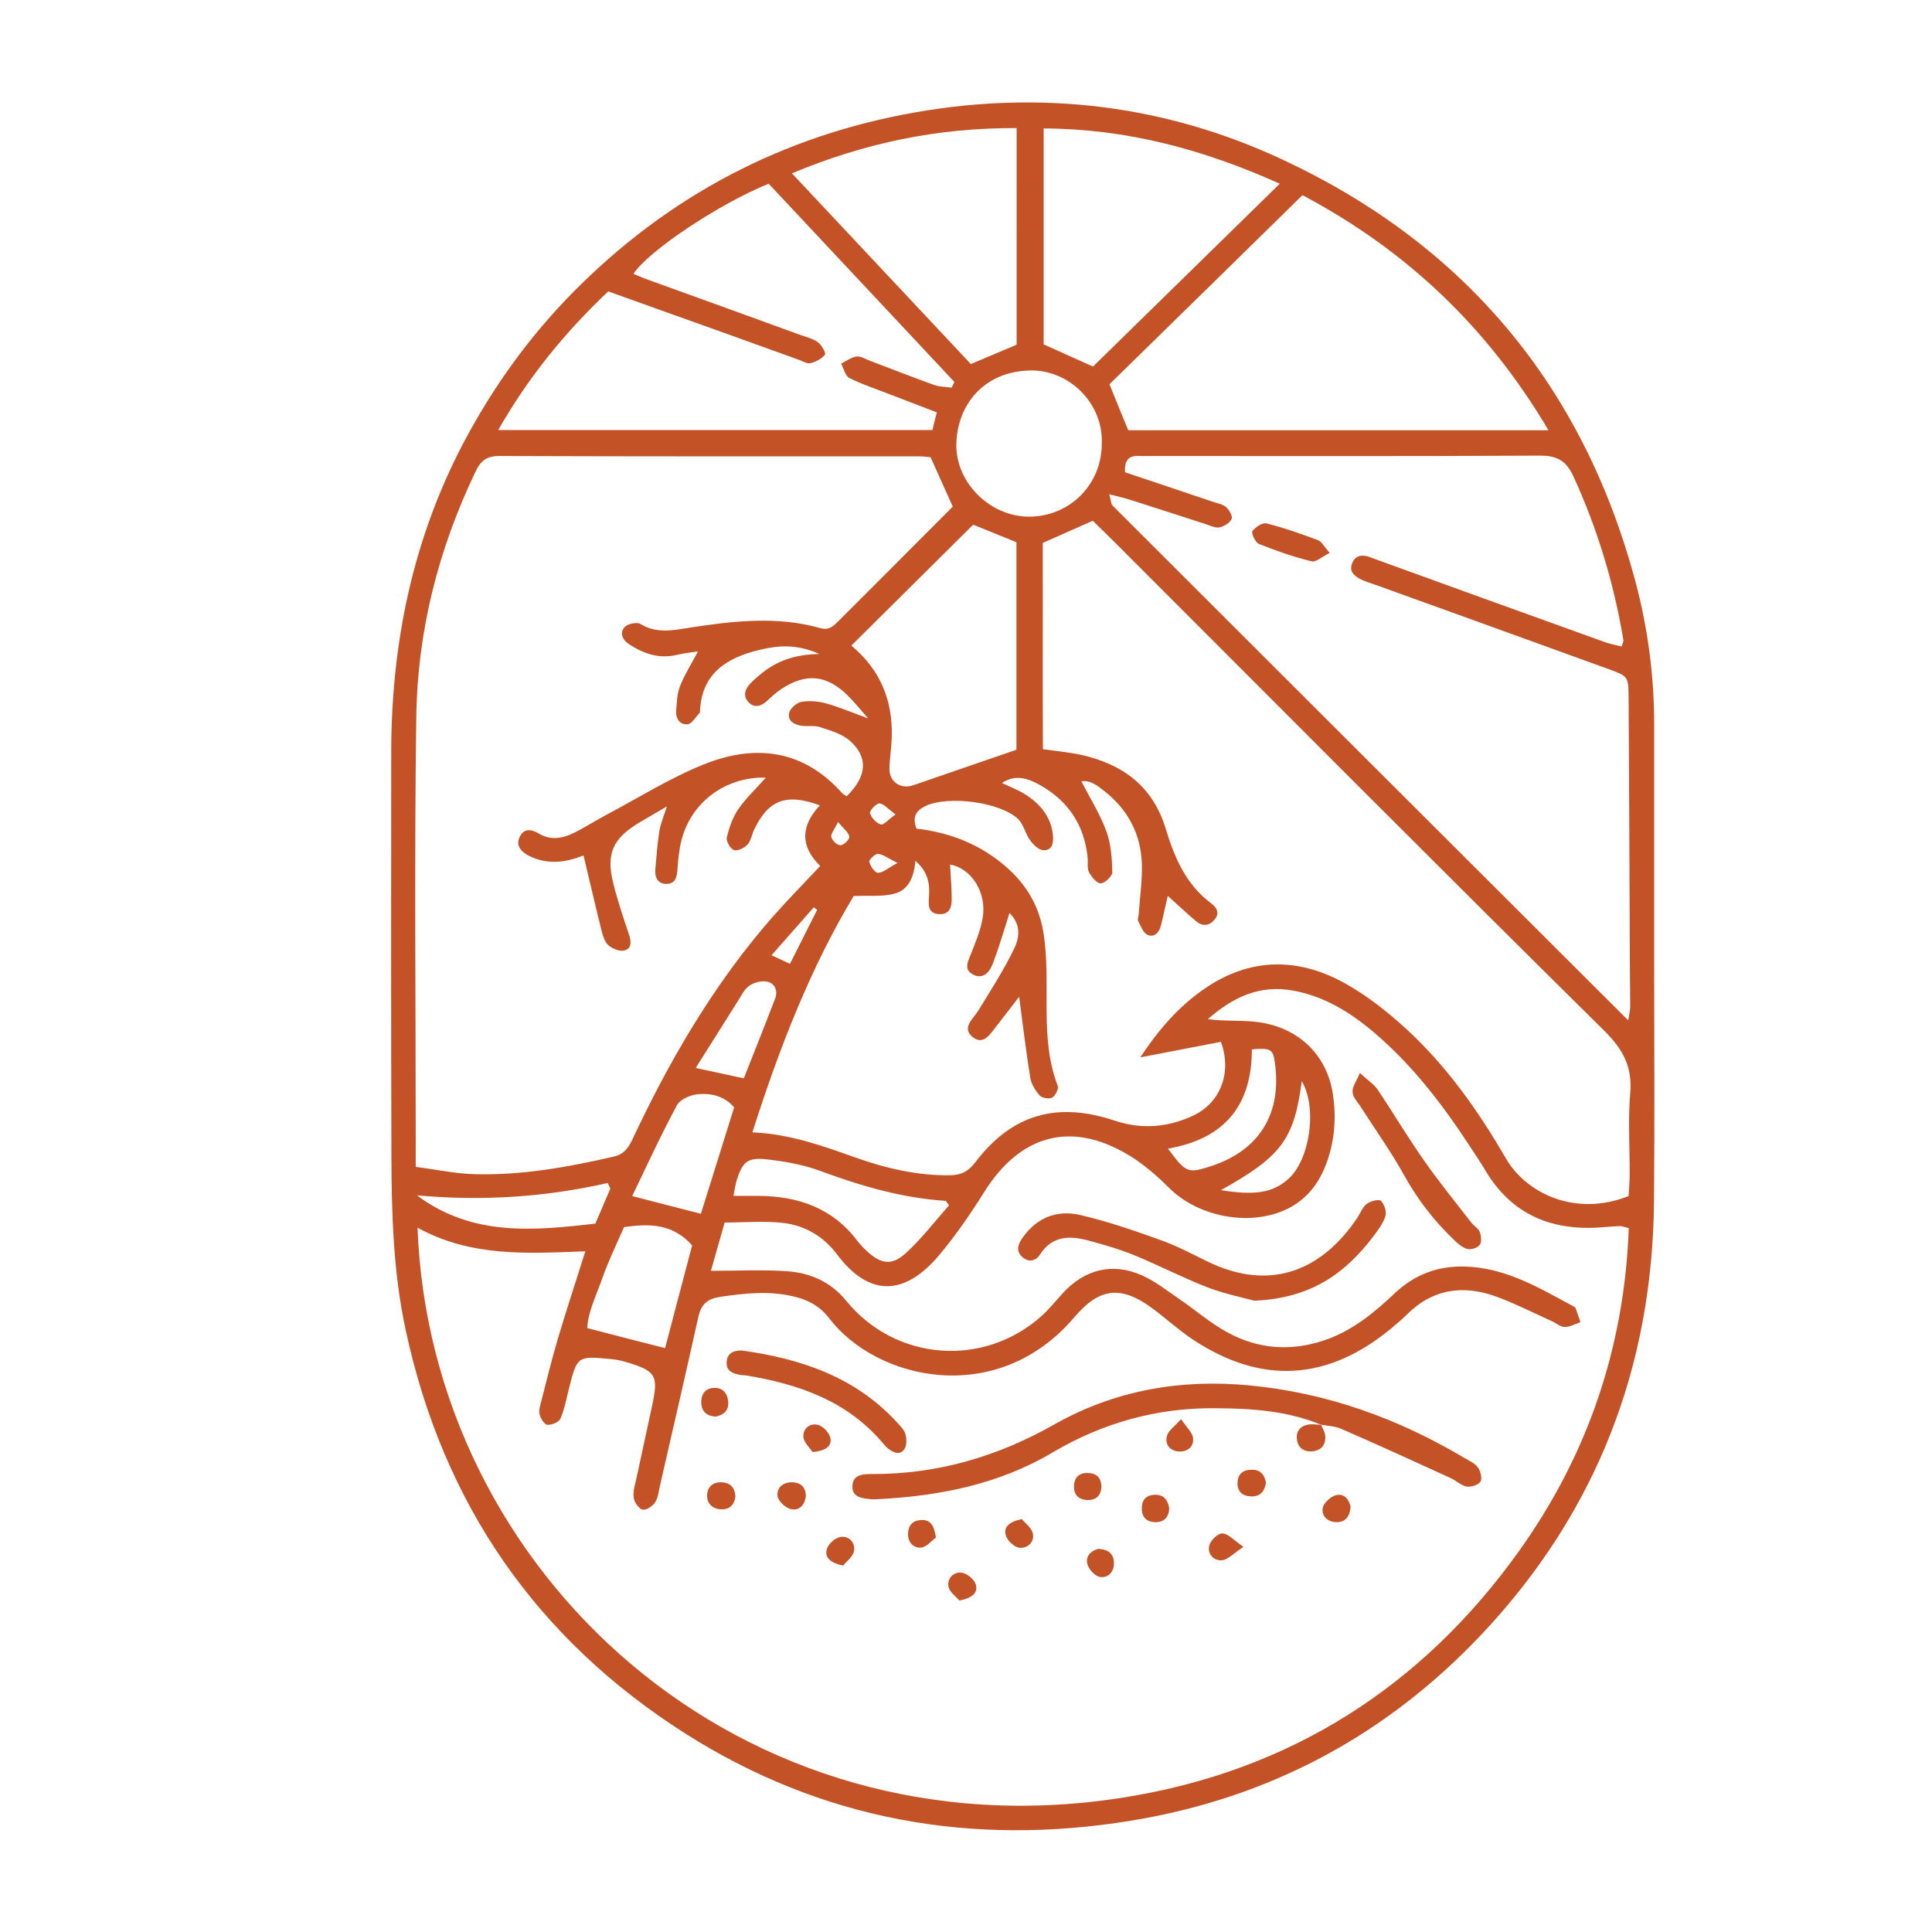 <?xml version="1.0" encoding="UTF-8"?>
<svg data-bbox="218.634 57.266 706.174 965.851" viewBox="0 0 1080 1080" xmlns="http://www.w3.org/2000/svg" data-type="color">
    <g>
        <path d="M924.7 540.5c0 43.8.3 87.5-.1 131.3-.9 92.6-32.2 173.3-95.6 241-53.7 57.2-119.5 92.4-196.9 105-88.9 14.5-172.8-.3-249.1-48.8-83.3-53-135.4-128.6-156.2-225.4-7-32.4-7.9-65.2-8-98-.2-75.1-.2-150.2-.1-225.4.1-60.4 11.9-118.2 40.1-172.1 16.5-31.4 37-59.9 61.9-85.1 53-53.5 116.8-87.2 191-100.2 70.8-12.4 139.8-4.1 205 26.3 102.1 47.6 168.1 126.5 197.4 235.5 7 26.2 10.6 53 10.6 80.3v135.6zM233.4 686.3c7.1 191.9 179.9 352.7 394.8 318.5C720.9 990.1 795 943 849.4 866.7c38.3-53.7 58.7-114 61.1-180.2-2.7-.6-3.8-1.1-4.9-1.1-2.7.1-5.4.3-8.1.5-28.6 2.7-51.8-5.9-67.1-31.5-2.8-4.7-5.8-9.1-8.8-13.7-15.3-23.4-32.2-45.5-53.7-63.7-13.1-11.1-27.5-20-44.8-23.2-19-3.6-34.1 3.8-47.9 15.9 8.7 1.2 17.2.6 25.6 1.4 23.7 2.1 40.8 17.6 44.3 40.5 1.9 12.7 1.1 25.5-3.3 37.8-4.3 12.2-11.6 21.7-23.7 27.1-20.6 9.1-48.5 3.5-64.5-12.4-6-6-12.5-11.7-19.5-16.4-33.2-21.7-63.1-14.7-84 18.8-7.6 12.1-15.8 24-24.9 34.9-19.7 23.5-39.5 23.5-57.3-.2-7.6-10.1-18-16.2-30.3-17.6-10.6-1.2-21.5-.2-32.5-.2-2.7 9.5-5.2 18.3-7.7 27 14.8 0 28.6-.7 42.3.2 13 .9 24.6 5.8 33.3 16.5 27.5 33.8 76.9 37.6 109.3 8.5 4.3-3.9 7.9-8.4 11.8-12.7 12.2-13.3 27.7-17.3 44.2-10 7.6 3.4 14.4 8.8 21.4 13.6 8.6 5.9 16.6 12.8 25.7 17.9 18.2 10.2 37.4 11.3 57 4.1 14.5-5.4 26.1-15 37.1-25.4s23.7-15.4 38.9-15.1c23.1.5 42 11.9 61.4 22.4.3.2.8.4.9.7 1 2.7 1.9 5.4 2.8 8-2.9 1-5.9 2.7-8.8 2.7-2.4 0-4.8-2.2-7.3-3.3-10.2-4.6-20.2-9.7-30.7-13.6-18.6-6.8-35.7-4.6-50.3 10-2.7 2.7-5.7 5.2-8.7 7.7-35.5 29.4-72.6 31.6-110.9 6.2-8-5.3-15.2-12-23-17.7-17.4-12.7-29.3-11.1-43.1 5.1-43.2 51-110.7 35.4-137.2.7-5-6.5-11.3-10.1-19.2-12-13.9-3.5-27.6-2-41.4 0-7.2 1-10.9 4-12.5 11.2-6.9 31.3-14.2 62.5-21.3 93.7-.8 3.4-1.1 7.1-2.8 9.9-1.4 2.2-4.9 4.6-7 4.2-2-.3-4.6-3.9-5-6.4-.6-3.3.5-6.9 1.3-10.3 2.9-13.6 5.9-27.2 8.8-40.7 3.9-17.7 2.5-20.2-15.1-25.3-2.9-.9-6-1.3-9.1-1.6-17.1-1.6-17.6-1.2-21.9 15.6-1.5 6-2.6 12.2-5 17.8-.8 2-4.8 3.6-7.3 3.5-1.6-.1-3.7-3.4-4.3-5.7-.6-2 .1-4.6.7-6.8 3.1-12 6-24 9.5-35.8 4.7-15.8 9.9-31.5 15.3-48.7-32.4 1.2-63.8 3.3-93.8-13.2zm239.9-241.2c11.4-11.1 12.2-21.9 1.7-31.1-4.4-3.8-10.7-5.6-16.5-7.5-3.2-1.1-6.9-.3-10.4-.8-4.2-.6-8.1-2.8-6.9-7.4.7-2.5 4.3-5.6 6.9-6 4.4-.7 9.4-.3 13.7.9 7.5 2.1 14.7 5.2 23.5 8.4-4.5-5.1-7.8-9.3-11.7-13.1-11.7-11.3-23-12.3-36.6-3.5-2.9 1.9-5.5 4.3-8 6.6-3.2 3-6.9 4.5-10.3 1.2-3.8-3.7-2.2-7.8 1.2-11.2 1.9-1.9 4-3.7 6.1-5.4 8.7-6.9 18.6-10.4 32-10.6-12.5-5.7-23-4.8-33.1-2.4-18.1 4.3-32.6 12.8-33.6 34.2 0 .4 0 .9-.2 1.1-2.2 2.3-4.4 6.2-6.8 6.4-4.4.3-6.7-3.4-6.3-7.9.4-4.6.5-9.4 2.2-13.6 2.5-6.3 6.2-12.1 10-19.3-4.5.7-8.2 1.1-11.9 2-9.8 2.3-18.3-.6-26.4-5.8-3.8-2.4-5.7-6.2-2.8-9.7 1.6-1.9 6.9-3 8.9-1.8 9.2 5.6 18.3 3.5 28 2 24.1-3.7 48.4-6.5 72.5.3 4.9 1.4 7.2-1 10-3.7l27.9-27.9c12.3-12.3 24.5-24.6 36.2-36.3-4.4-9.7-8.3-18.5-12.4-27.6-2-.2-4.3-.5-6.6-.5-78.2 0-156.4.1-234.6-.2-7 0-10.4 2.8-13.1 8.6C245 307 233.3 353 232.7 401.1c-1.1 79.4-.3 158.7-.3 238.1v13.1c11.7 1.5 22.7 3.9 33.7 4.1 26 .6 51.5-4 76.8-9.8 5.5-1.2 8.1-4.4 10.5-9.4 20.9-44.6 45.6-87 78.2-124.3 8.6-9.8 17.8-19.1 26.9-28.8-11.6-11.4-10.6-22.8-.2-33.9-18.8-6.9-28.7-3.1-36.7 13.5-1.3 2.8-1.8 6.3-3.7 8.4-1.8 1.9-5.6 3.8-7.6 3.1-2-.7-4.5-5-4-7.1 1.3-5.5 3.3-11.3 6.5-15.9 4.4-6.3 10.1-11.6 15.3-17.5-22.5-.6-41.8 13.7-47.2 35.2-1.3 5.2-1.8 10.6-2.2 16-.3 4.2-1 8.1-6 8.2-4.8.1-6.7-3.4-6.4-7.8.6-7.3 1.2-14.6 2.3-21.8.7-4.1 2.4-8.1 4.2-13.7-6.8 4-11.8 6.8-16.7 9.8-13.4 8.4-17.2 16.7-13.5 32.2 2.4 10.1 5.8 20 9.1 29.9 1.3 3.9 1.3 7.6-2.6 8.6-2.6.7-6.7-.9-8.9-2.8-2.1-1.8-3.2-5.3-3.9-8.2-3.5-13.9-6.7-27.9-10.1-42.1-9.8 3.9-20.2 5.5-30.7.1-4.2-2.2-7.2-5.5-5.1-10.2 2.2-5 6.4-4.8 10.7-2.2 6.7 4.1 13.5 2.8 19.9-.4 5.9-2.9 11.4-6.5 17.2-9.6 18.4-9.7 36.2-21 55.5-28.7 28.5-11.4 55.4-8.2 77.1 16.2.5.6 1.3.9 2.5 1.7zm39 18.1c18.8 2.2 35.2 8.7 49.1 20.5 11.6 9.7 19.3 22 21.8 37.2 4.8 28.5-2.6 58.2 8.1 86.2.6 1.6-1.4 5.5-3.2 6.5-1.7.9-5.7.2-7-1.3-2.4-2.8-4.7-6.4-5.2-10-2.4-14.8-4.1-29.6-6.2-45.1-4.2 5.4-8.3 10.9-12.5 16.2-3.5 4.3-7.3 11.3-13.5 6.3-6.3-5.1.2-10 3.2-14.8 7-11.5 14.4-22.8 20.2-35 4.1-8.7 1.8-15-2.8-19.5-2.9 9-5.7 18.9-9.4 28.5-1.7 4.3-5.2 8.7-10.7 6-5.9-2.9-3-7.5-1.3-12 2.5-6.4 5.3-13 6.4-19.7 2.5-14.3-6.4-27.9-18.2-29.9.3 6 .8 12.1.9 18.2.1 4.9-.6 9.9-7.2 9.5-5.9-.4-5.9-4.9-5.5-9.5.6-7.4-.6-14.3-7.6-20.3-.7 9-3.8 16.2-11.5 18.3-6.6 1.9-14 1-23 1.4-24 39.9-41.6 84.9-56.6 132.1 20.8.9 38.9 7.4 57.1 13.9 17.1 6.1 34.8 10.3 53.2 10.1 6.3-.1 10.4-2.1 14.4-7.4 20.5-26.9 45.8-33.9 78-23.1 14.9 5 29.9 3.7 44-3 15.2-7.3 21.4-24.3 15.2-41.1-14.3 2.8-28.9 5.6-45.1 8.7 10.4-15.7 21.4-28.3 35.5-38.1 25.9-18 53-18 79.7-2.9 12 6.8 23.1 15.6 33.3 24.9 22.7 20.8 40.4 45.8 55.8 72.4 11.5 19.9 39.2 33 68.7 21.2.2-3.7.6-7.9.6-12.1.1-15.1-1-30.3.3-45.3 1.3-14.8-4-24.6-14.5-35C805.5 486 714.9 394.9 624 304c-4.6-4.6-9.3-9.1-13.1-12.9-10 4.4-18.7 8.3-28 12.4.1 38.7-.1 77.2.1 115.3 8.5 1.2 15.1 1.8 21.5 3.2 23 5.2 39.8 17.3 47.1 41.1 4.8 15.9 11.3 31.4 25.5 41.9 3.1 2.3 4.8 5.4 2 8.9s-6.7 4.2-10.2 1.3c-5.3-4.4-10.3-9.2-16.1-14.4-1.4 5.8-2.5 11.3-3.9 16.8-1 3.9-3.9 6.7-7.6 4.9-2.4-1.2-3.6-5-5.1-7.7-.4-.9.2-2.3.3-3.4.7-9.6 2.1-19.2 1.8-28.8-.6-16.3-7.7-29.8-20.5-40-4-3.2-8.2-6.7-13.3-5.8 4.9 9.5 10.5 18.3 14 28 2.6 7.1 3.1 15.1 3.3 22.7.1 2.2-4.1 6.2-6.5 6.3-2.1.1-5.2-3.6-6.6-6.3-1.1-2.2-.4-5.3-.7-8-1.8-18.3-10.9-31.9-26.9-40.8-6.7-3.7-13.7-5.9-21-1 4.3 2.1 8.7 3.7 12.6 6.1 8.5 5.3 14.8 12.5 15.9 23 .4 4.2-.3 8.6-5.2 8.5-2.6 0-5.7-3-7.5-5.5-2.7-3.6-3.6-8.7-6.6-11.8-10-9.7-39.2-13.4-51.8-7.5-5.6 2.7-7.6 6.2-5.2 12.7zm397.9 107.2c.5-3.4 1.1-5.5 1.1-7.7 0-8.5-.2-17-.2-25.5-.2-49.2-.4-98.3-.7-147.5-.1-11.6-.4-11.7-11-15.6-43.2-15.7-86.5-31.3-129.7-46.9-2.9-1-5.9-1.9-8.7-3.2-3.6-1.8-7-4.2-5.2-9 1.7-4.4 5.3-5.2 9.6-3.7 2.5.9 5.1 1.9 7.6 2.8 41.4 15 82.8 30 124.3 44.9 3 1.1 6.2 1.6 9.3 2.4.5-2.1 1-2.8.9-3.5-5.3-31.8-14.5-62.3-28-91.7-4-8.7-9.1-11.5-18.6-11.5-73.2.4-146.3.2-219.5.2-1.5 0-3.1.1-4.6 0-5.9-.4-8.3 2.5-7.9 9.1 16.3 5.5 32.7 10.9 49.1 16.5 2.6.9 5.5 1.3 7.4 3 1.8 1.5 3.8 5.2 3.1 6.6-1.1 2.2-4.2 4.2-6.8 4.7-2.4.5-5.2-1-7.7-1.8-14-4.5-27.9-9.1-41.9-13.5-3.4-1.1-6.9-1.9-12-3.2 1 3.6.9 5.4 1.8 6.3 95.7 95.6 191.5 191.2 288.3 287.8zM728.1 109.1c-36.5 35.8-72.5 71.1-107.9 105.7 3.9 9.7 7.1 17.5 10.5 25.7h234.9c-34-57.5-79.4-100.6-137.5-131.4zM278.5 240.4h242.7c.8-3.4 1.6-6.3 2.5-9.9-9.4-3.6-18.4-7-27.4-10.5-7.2-2.8-14.6-5.2-21.5-8.7-2.3-1.2-3.1-5.2-4.6-8 2.8-1.4 5.6-3.6 8.6-4 2.4-.3 5.1 1.5 7.6 2.4 11.9 4.5 23.8 9.2 35.8 13.5 3.1 1.1 6.6 1 9.8 1.5.5-1.1 1-2.1 1.5-3.2-34.7-37.1-69.4-74.1-103.8-110.8-27.7 11.2-67.4 37.7-75.6 50.4 2.2.9 4.2 1.8 6.3 2.6 29.1 10.5 58.1 21 87.2 31.6 3.3 1.2 6.9 2 9.6 4 2.1 1.5 4.6 6.1 4 6.9-1.8 2.3-5.1 4.1-8.1 4.8-1.9.5-4.4-1.1-6.6-1.9-14.2-5.1-28.3-10.2-42.5-15.3-21.4-7.7-42.7-15.3-64-22.9-24.3 23-44.6 47.9-61.5 77.5zM611 204.9c34.2-33.5 68.8-67.4 104.4-102.2-42.9-19.3-85.8-30.7-132-30.9v120.7c9.2 4.1 17.9 8.1 27.6 12.4zM568.3 71.6c-44.2-.2-84.9 8.3-125.6 25.3 34.5 36.8 67.5 71.9 100 106.6 9.3-3.9 17.4-7.3 25.6-10.8V71.6zm-92.4 289.3c16.4 13.6 23.3 31 22.6 51.6-.2 5.8-1.2 11.5-1.3 17.3 0 7.3 6.2 11.5 13.2 9.2 18.9-6.5 37.8-13 57.8-19.9v-116c-8.9-3.6-17.1-6.9-24.2-9.8-22.6 22.5-44.8 44.5-68.1 67.6zm140-113.2c.8-22.1-18.1-41.2-40.4-40.6-27.3.8-40.8 21.2-40.9 41.7-.1 21.8 19.8 40.5 41.4 40 22.6-.4 40.1-18.5 39.9-41.1zm-85.4 426.1c-.6-.8-1.2-1.7-1.8-2.5-24.5-1.6-47.7-8.4-70.6-16.9-9.6-3.5-20.1-5.3-30.3-6.4-10-1-12.8 1.8-15.9 11.5-.8 2.5-1.1 5.2-1.9 9h14.2c21.9.2 41 6.7 54.8 24.8 1.6 2.1 3.5 4.1 5.5 6 8 7.5 14.3 8.4 22.3.8 8.7-8 15.9-17.5 23.7-26.3zm-158.7 79.8c4.9-18.8 10-38.1 15.1-57.4-10.5-12-23.6-12.4-38.1-10.2-4.1 9.5-8.7 18.8-12.1 28.5-3.3 9.6-8.1 18.9-8.4 27.9 14.8 3.9 28.5 7.4 43.5 11.2zm20-75.1c6.1-19.6 12.4-39.7 18.6-59.5-5.6-6.4-12.7-7.8-19.4-7.4-4.4.2-10.6 2.7-12.5 6.1-9.1 16.8-17 34.2-25.1 50.9 13.4 3.5 25.1 6.5 38.4 9.9zm-50.6-14.1c-.5-1-1-2.1-1.5-3.1-35.2 8-70.7 10.2-106.6 6.9 30.8 23.1 65.2 19.8 99.7 15.8l8.4-19.6zm311.7-22.3c10.2 13.7 11.1 14 24.3 9.7 27-8.9 39.6-29.6 35.4-58.2-1-7.1-2.4-7.9-12.8-7 0 30.7-14.6 49.9-46.9 55.5zm-264-45.1c9.7 2.1 17.9 3.8 26.9 5.8 5.8-14.8 11.8-29.6 17.5-44.6 1.6-4.1 0-8.4-4.2-9.4-3.1-.7-7.5.3-10.2 2.2-3 2.1-4.7 6-6.8 9.2-7.7 12.2-15.4 24.4-23.2 36.8zm293.6 68.3c19.1 3.1 28.9 1.4 37.4-6 12.4-10.7 16.6-40.2 7.8-54.9-4.3 32.5-11.3 42-45.2 60.9zM456.8 508.6c-.6-.5-1.3-.9-1.9-1.4-7.6 8.6-15.2 17.3-23.6 26.8 4.2 1.9 7 3.3 10.3 4.8 5.4-10.7 10.3-20.5 15.2-30.2zm43.8-53.3c-3.9-2.9-6.3-5.8-8.9-6.2-1.7-.2-5.7 4.1-5.4 5.4.8 2.6 3.5 5.6 6.1 6.4 1.6.4 4.3-2.9 8.2-5.6zm1.1 27.1c-5.4-2.7-8.1-4.8-10.9-5.1-1.6-.1-5.1 3.4-4.9 4.4.7 2.5 3.1 6.2 4.9 6.2 2.7.1 5.4-2.6 10.9-5.5zm-33.2-22.9c-2.1 4.3-4.2 6.7-3.8 8.4.5 2 3.4 4.7 5.2 4.6 1.8-.1 5.1-3.3 4.9-4.8-.4-2.3-3.1-4.3-6.3-8.2z" fill="#c35227" data-color="1"/>
        <path d="M738.6 796.5c-19.2-8-39.5-9.2-59.9-9.3-32.4-.2-62.5 8.3-90.4 24.8-30.4 18-63.9 24.4-98.6 26.1h-2.3c-5.1-.5-11.2-.8-10.9-7.5.3-6.6 6.3-6.6 11.5-6.6 36.4 0 69.7-9.8 101.5-27.8 33.8-19.1 70.7-25.5 109.5-21.7 43.1 4.2 82.6 18.5 119.6 40.5 2.7 1.6 5.8 2.9 7.5 5.2 1.5 2.1 2.6 6.2 1.5 8-1.1 1.9-5.3 3.2-7.7 2.8-3.2-.6-6-3.4-9.1-4.8-20.3-9.3-40.7-18.6-61.1-27.5-3.4-1.5-7.5-1.6-11.2-2.3l.1.1z" fill="#c35227" data-color="1"/>
        <path d="M701.2 727.1c-5.8-1.6-16.4-3.7-26.3-7.5-13.7-5.3-26.7-12.1-40.3-17.7-8.5-3.5-17.5-6.1-26.4-8.5-10.2-2.7-19.9-2.7-26.7 7.7-2.4 3.8-6.2 4.8-9.9 1.7-3.6-3.1-2.8-6.7-.4-10.3 7.8-11.5 19.1-16.3 32.2-13.4 15.3 3.5 30.3 8.7 45.1 14 9.1 3.2 17.7 7.8 26.3 12 36.4 17.8 65.1 4 84.1-24.6 1.7-2.6 2.9-5.9 5.2-7.6 2.1-1.5 6.8-2.7 7.9-1.6 1.9 2 3.3 6.2 2.4 8.7-1.4 4.3-4.4 8.1-7.2 11.8-15.4 20.1-34.5 34-66 35.3z" fill="#c35227" data-color="1"/>
        <path d="M760.2 599.8c4.6 4.3 7.9 6.3 9.9 9.3 8.8 13.1 16.9 26.8 26 39.7 8.3 11.9 17.6 23.3 26.5 34.8 1.4 1.8 3.9 3.1 4.6 5.1.8 2.2 1.2 5.6 0 7.2-1.3 1.7-4.9 2.8-6.9 2.3-2.8-.7-5.3-3-7.5-5.1-11.3-10.7-20.5-22.8-28.1-36.5-7.3-13.1-16.1-25.4-24.2-38.1-1.7-2.6-4.3-5.2-4.4-8-.3-2.8 2-5.8 4.1-10.7z" fill="#c35227" data-color="1"/>
        <path d="M414.5 754.9c33.7 4.7 63.9 15 87.1 40.4 1.8 2 4 4.1 4.6 6.6.7 2.5.7 6.1-.6 8.1-2.5 3.7-6.1 2.1-9.1-.2-.9-.7-1.7-1.6-2.4-2.4-20-24.1-47.3-33.6-76.9-38.5-1.1-.2-2.3-.1-3.5-.3-4-.8-7.8-2.1-7.5-7.1.3-5.6 4.5-6.5 8.3-6.6z" fill="#c35227" data-color="1"/>
        <path d="M695.1 864.7c-5.6 3.7-8.7 7.2-12 7.5-4.7.4-8.3-3.6-7.1-8.3.7-2.8 4.8-6.8 7.3-6.7 3.2.1 6.3 3.7 11.8 7.5z" fill="#c35227" data-color="1"/>
        <path d="M399.9 791.9c-4.8-.4-7.7-2.7-7.9-7.9-.1-4.4 2-7.6 6.4-8.1 5-.6 8.1 2.4 8.6 7.2.7 5-2.1 7.9-7.1 8.8z" fill="#c35227" data-color="1"/>
        <path d="M571.2 849.2c1.8 2.2 5.5 4.8 6.2 8.1 1 4.8-3.2 8.4-7.5 7.9-2.9-.3-6.7-3.9-7.6-6.8-1.5-4.8 1.9-7.8 8.9-9.2z" fill="#c35227" data-color="1"/>
        <path d="M450.5 836.2c-.6 5.2-3.7 8.5-8.4 7.4-3-.7-6.9-4.3-7.4-7.1-.7-4.5 2.6-7.8 7.8-7.9 5.2 0 7.8 2.7 8 7.6z" fill="#c35227" data-color="1"/>
        <path d="M738.4 796.3c.9 2.1 2.3 4.2 2.4 6.4.4 4.9-2.1 8.1-7.2 8.6-4.4.4-7.7-1.7-8.5-6-.9-4.8 1.4-8.2 6.5-9 2.2-.3 4.6.1 6.8.2v-.2z" fill="#c35227" data-color="1"/>
        <path d="M755 842.2c-.4 5.5-2.8 8.7-7.8 8.7-4.9 0-8.5-3.3-7.8-7.8.4-2.8 4.2-6.3 7.1-7.2 4.9-1.4 7.5 2.2 8.5 6.3z" fill="#c35227" data-color="1"/>
        <path d="M614.1 865.8c5.9.4 8.6 3.1 8.6 8.1 0 5.1-3.5 8.4-7.9 7.6-2.8-.5-6.3-4.4-7-7.3-1.1-4.7 2.5-7.5 6.3-8.4z" fill="#c35227" data-color="1"/>
        <path d="M411.1 836.5c-.6 5-3.6 7.6-8.5 7.2-4.9-.4-7.7-3.8-7.3-8.5.4-4.2 3.3-6.7 7.9-6.6 5 .2 7.6 2.9 7.9 7.9z" fill="#c35227" data-color="1"/>
        <path d="M471.3 875.2c-6.9-1.5-10.5-4.4-9.1-9.2.8-2.9 4.6-6.3 7.5-6.8 4.8-.9 8.5 3.1 7.7 7.7-.5 3.3-4.3 6-6.1 8.3z" fill="#c35227" data-color="1"/>
        <path d="M454.2 811.7c-1.4-2.3-4.9-5.3-5.1-8.5-.3-4.7 3.8-8 8.4-6.6 2.8.8 6.2 4.5 6.7 7.3.9 4.7-2.9 7.2-10 7.8z" fill="#c35227" data-color="1"/>
        <path d="M536.3 894.7c-1.7-2.1-5.6-4.7-6.1-7.9-.8-4.5 2.9-8.4 7.7-7.6 2.9.5 6.8 3.8 7.6 6.6 1.3 4.7-2.2 7.6-9.2 8.9z" fill="#c35227" data-color="1"/>
        <path d="M615.7 831.4c-.4 4.9-3.2 7.4-8.2 7.1-5.1-.3-7.5-3.5-7.1-8.4.3-4.4 3.1-6.8 7.6-6.7 5 .1 7.7 2.7 7.7 8z" fill="#c35227" data-color="1"/>
        <path d="M707.7 828.9c-.8 4.8-3.3 7.8-8.4 7.6-5-.2-7.8-2.9-7.5-8 .3-4.5 3-6.8 7.5-6.9 5.1-.2 7.6 2.6 8.4 7.3z" fill="#c35227" data-color="1"/>
        <path d="M653.6 842.9c-.1 5.2-2.8 8-7.7 8-4.3 0-7.3-2.2-7.6-6.8-.3-4.9 1.6-8.1 6.9-8.5 5.3-.3 7.5 2.8 8.4 7.3z" fill="#c35227" data-color="1"/>
        <path d="M523.2 859.5c-2.3 1.6-5.1 5.3-8.3 5.6-4.5.4-7.6-3.2-7.3-8.2.3-4.4 2.8-7 7.3-7.2 5.2-.3 7.3 3 8.3 9.8z" fill="#c35227" data-color="1"/>
        <path d="M660.2 793.3c3.2 4.7 6.2 7.3 6.7 10.3.7 4.9-2.8 8-7.8 7.8-5.1-.3-8-3.9-6.8-8.6.7-3 4.1-5.2 7.9-9.5z" fill="#c35227" data-color="1"/>
        <path d="M743.3 309.1c-4.3 2.1-7.7 5.3-10.1 4.7-10.1-2.5-19.9-5.9-29.6-9.8-1.9-.8-4.2-6-3.5-7.1 1.7-2.3 5.7-4.9 7.9-4.3 9.7 2.4 19.2 5.8 28.6 9.3 2.1.7 3.5 3.5 6.7 7.2z" fill="#c35227" data-color="1"/>
    </g>
</svg>
